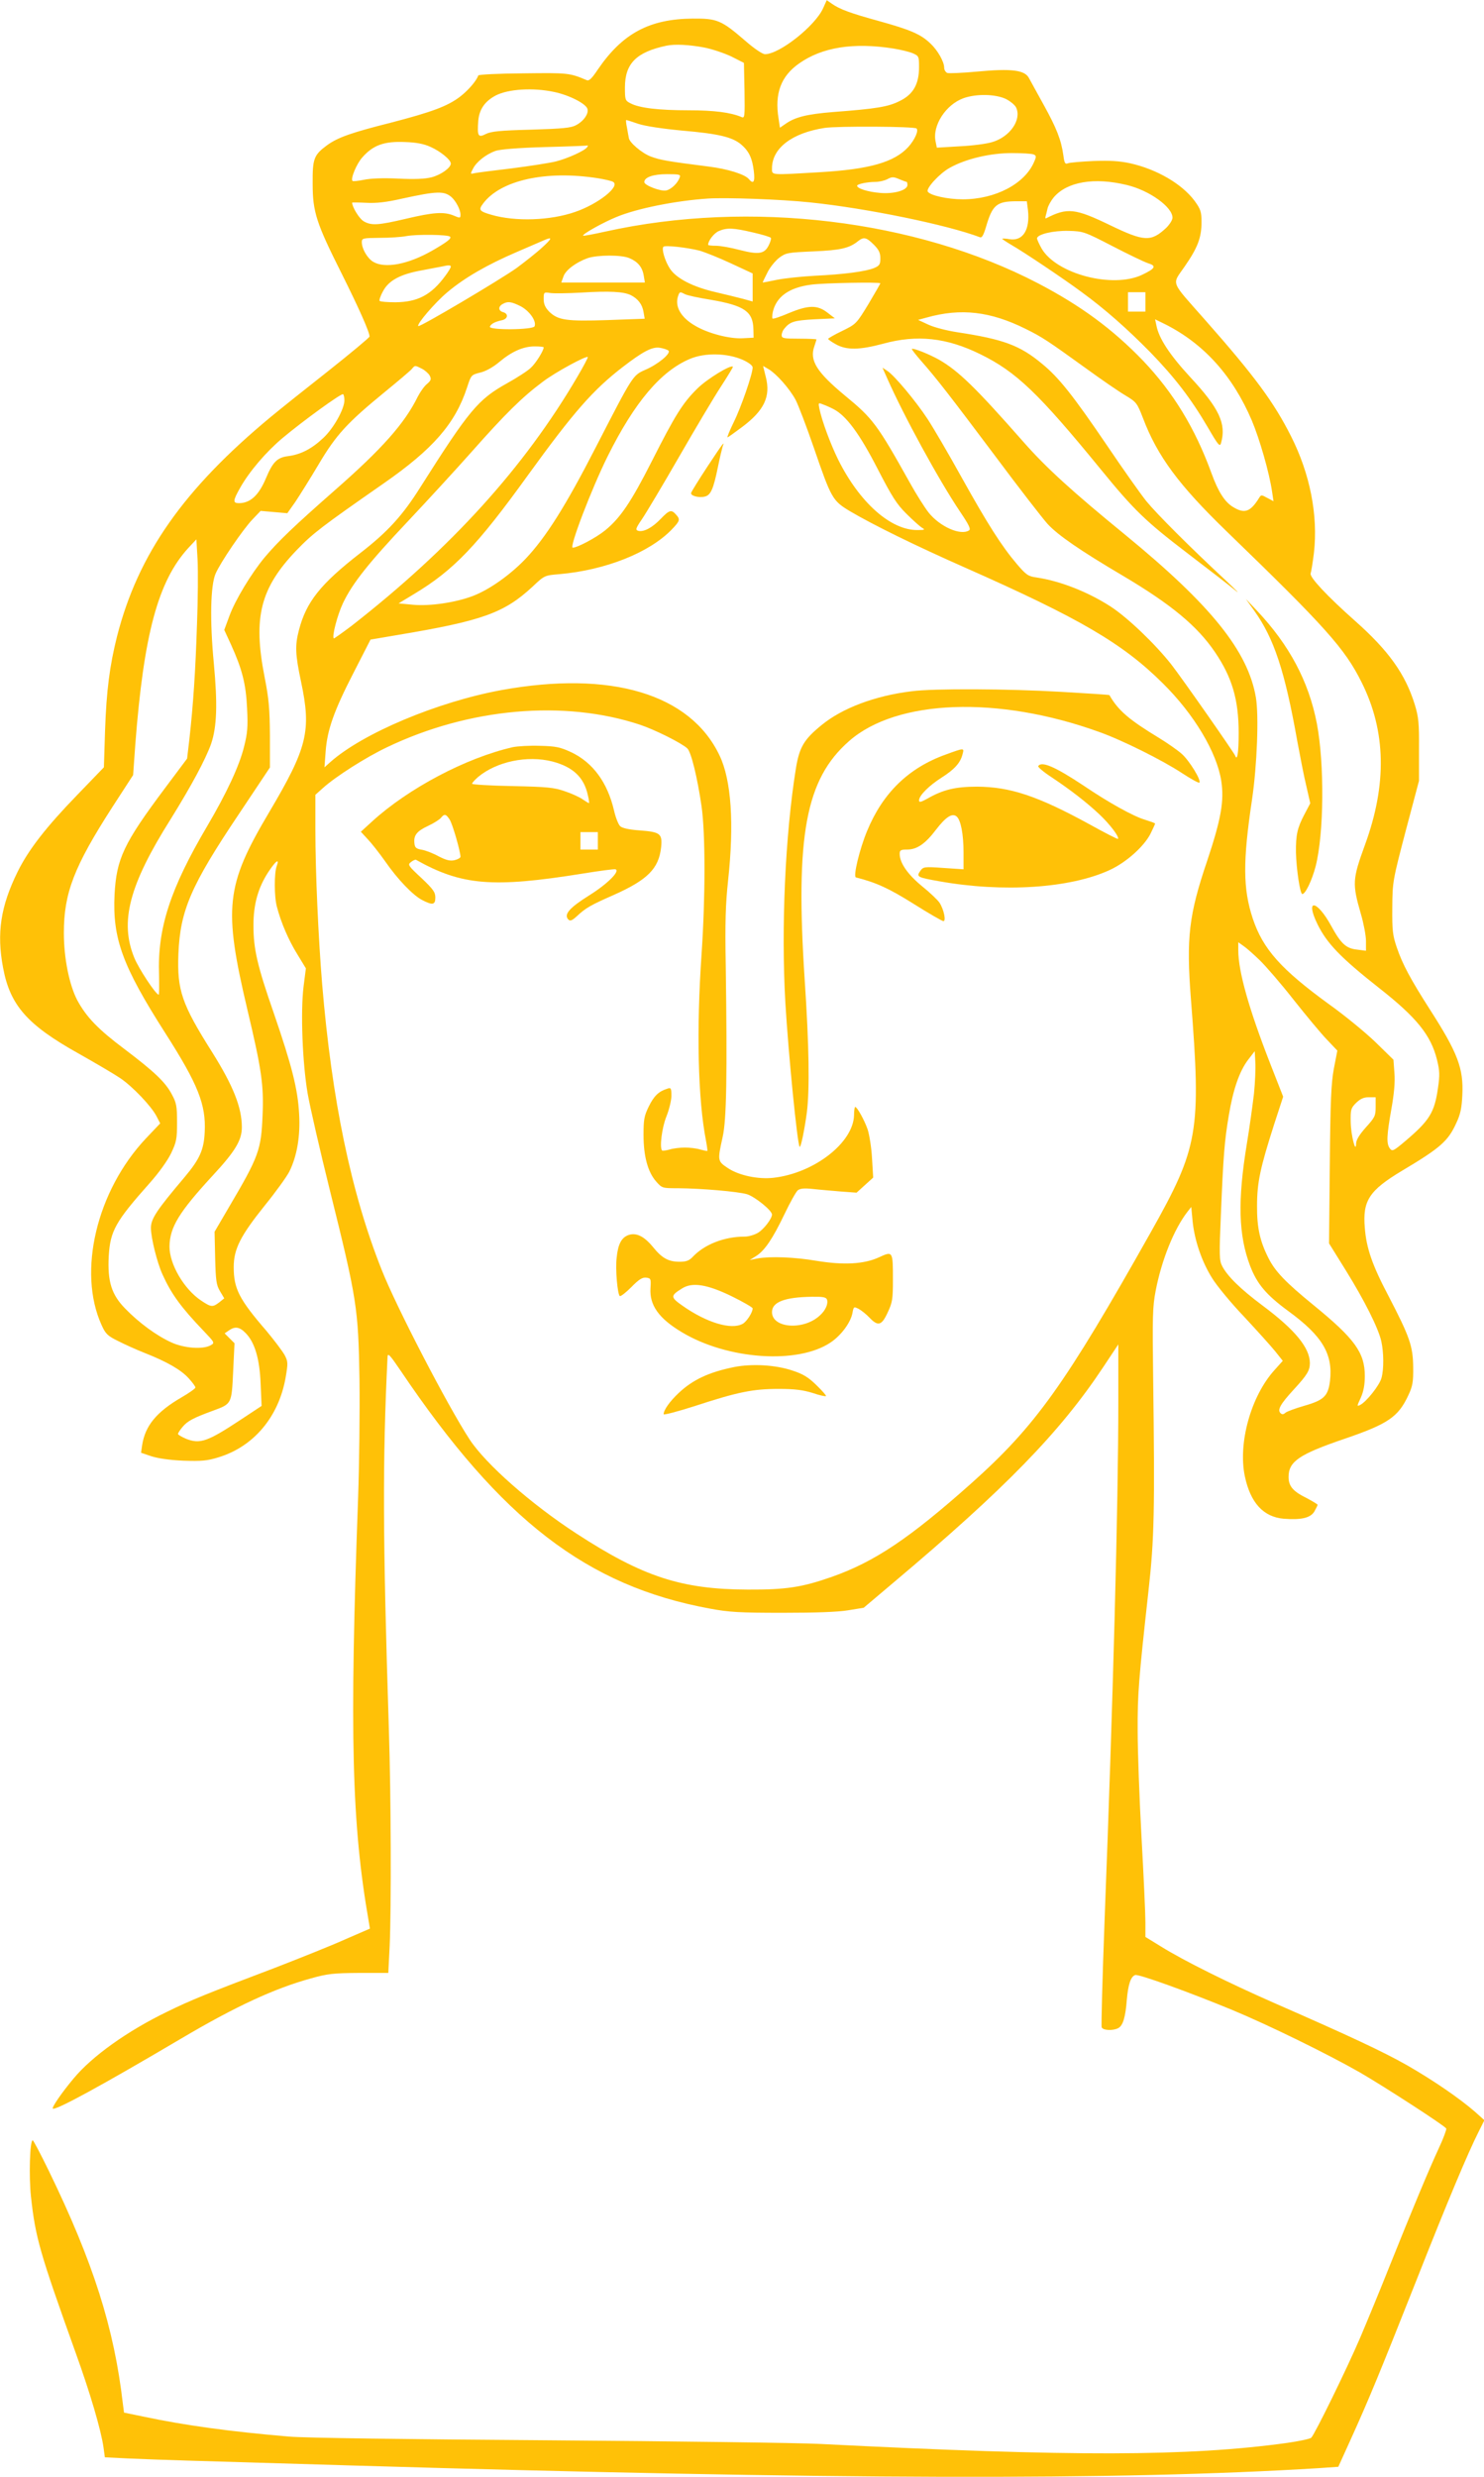 <?xml version="1.0" standalone="no"?>
<!DOCTYPE svg PUBLIC "-//W3C//DTD SVG 20010904//EN"
 "http://www.w3.org/TR/2001/REC-SVG-20010904/DTD/svg10.dtd">
<svg version="1.0" xmlns="http://www.w3.org/2000/svg"
 width="767pt" height="1280pt" viewBox="0 0 767 1280"
 preserveAspectRatio="xMidYMid meet">
<g transform="translate(0,1280) scale(0.1,-0.1)"
fill="#ffc107" stroke="none">
<path d="M4254 12757 c-41 -91 -225 -237 -300 -237 -13 0 -55 28 -103 70 -123
106 -145 115 -271 114 -224 -2 -363 -77 -490 -263 -32 -48 -46 -61 -58 -55
-88 37 -95 38 -327 35 -128 -1 -231 -6 -233 -11 -10 -29 -54 -79 -96 -111 -64
-48 -144 -78 -356 -133 -206 -52 -273 -76 -329 -116 -69 -51 -76 -69 -75 -200
0 -145 19 -203 148 -460 87 -174 146 -305 146 -329 0 -5 -96 -85 -212 -177
-117 -92 -251 -199 -298 -238 -450 -373 -686 -708 -795 -1134 -38 -151 -55
-281 -62 -487 l-6 -190 -137 -142 c-161 -166 -252 -283 -308 -396 -89 -180
-110 -319 -76 -498 36 -194 125 -295 390 -443 87 -49 184 -106 215 -127 64
-43 161 -145 188 -197 l19 -37 -74 -78 c-255 -271 -354 -689 -229 -964 20 -45
31 -56 84 -82 33 -17 95 -45 138 -62 117 -46 189 -88 228 -131 19 -21 35 -42
35 -48 0 -5 -32 -28 -72 -51 -129 -75 -187 -146 -203 -245 l-6 -41 53 -18 c34
-11 94 -20 165 -23 94 -3 123 -1 181 17 183 55 312 209 348 411 13 76 13 84
-5 118 -11 20 -54 77 -95 126 -140 162 -168 217 -168 328 0 94 35 162 160 318
56 69 113 148 127 175 40 80 58 184 51 300 -7 127 -37 246 -130 517 -87 250
-106 334 -106 457 0 108 24 194 77 275 39 59 59 73 43 30 -13 -34 -13 -159 1
-209 21 -82 61 -174 105 -245 l45 -74 -12 -94 c-16 -130 -6 -393 21 -552 12
-69 64 -296 116 -505 139 -559 146 -605 152 -972 2 -166 -1 -440 -7 -610 -45
-1229 -33 -1690 55 -2193 l6 -36 -129 -56 c-71 -32 -234 -97 -363 -147 -343
-130 -433 -166 -555 -226 -205 -99 -389 -230 -485 -346 -62 -74 -113 -149
-107 -155 12 -12 254 120 662 361 284 168 484 260 673 312 85 24 116 27 248
28 l151 0 7 140 c9 201 7 771 -4 1115 -32 1002 -33 1393 -7 1928 1 23 12 11
67 -70 520 -772 963 -1113 1597 -1230 101 -19 155 -22 378 -22 171 0 287 4
339 13 l80 13 155 131 c574 483 859 775 1082 1111 l79 119 0 -299 c0 -525 -27
-1540 -71 -2677 -11 -296 -18 -545 -15 -553 6 -16 58 -19 86 -4 24 13 37 56
44 147 7 78 20 119 43 127 16 7 278 -88 501 -180 190 -79 492 -227 662 -324
124 -72 435 -273 445 -289 2 -5 -15 -52 -40 -105 -53 -115 -135 -312 -255
-611 -48 -121 -116 -285 -150 -365 -68 -159 -234 -498 -253 -517 -7 -6 -64
-18 -127 -27 -511 -70 -1107 -71 -2410 -5 -118 6 -755 14 -1415 19 -718 5
-1252 12 -1330 19 -307 26 -539 58 -752 103 l-102 21 -6 46 c-45 391 -153 731
-383 1204 -42 86 -79 157 -83 157 -15 0 -20 -188 -9 -290 23 -213 46 -291 230
-805 76 -210 133 -405 145 -492 l7 -51 121 -6 c67 -3 205 -8 307 -11 102 -3
480 -14 840 -25 2500 -74 3972 -78 5006 -14 l101 7 68 150 c90 199 146 334
337 817 161 408 265 655 320 764 l30 60 -48 43 c-79 69 -216 163 -350 240
-127 72 -296 151 -689 323 -241 106 -464 217 -582 290 l-83 51 0 77 c0 42 -9
239 -20 437 -11 198 -20 446 -20 550 -1 190 5 264 56 725 30 268 33 416 24
1105 -4 309 -3 361 13 445 31 160 95 319 165 409 l19 24 7 -74 c10 -98 47
-208 101 -294 24 -39 98 -129 166 -200 67 -72 139 -152 160 -178 l39 -49 -43
-48 c-122 -135 -189 -378 -153 -549 29 -137 96 -210 201 -219 90 -7 138 4 158
37 9 16 17 32 17 35 0 3 -27 19 -59 36 -69 34 -91 61 -91 108 0 80 54 117 292
198 222 76 275 112 327 224 22 47 26 68 25 145 -1 109 -18 157 -127 367 -84
159 -115 248 -123 353 -12 140 22 193 192 295 198 118 238 153 280 245 22 46
29 79 32 146 7 138 -24 219 -168 443 -101 158 -142 235 -171 321 -21 61 -24
88 -23 205 1 133 2 139 69 395 l69 260 0 160 c1 141 -2 169 -22 235 -49 158
-136 279 -310 433 -142 126 -235 225 -228 244 3 8 11 56 17 106 22 194 -20
408 -118 602 -88 175 -187 310 -443 600 -185 210 -174 180 -107 278 68 98 87
150 87 229 0 53 -4 66 -35 109 -65 88 -195 164 -333 195 -55 12 -104 15 -190
12 -65 -3 -124 -8 -133 -12 -14 -6 -18 2 -23 41 -11 80 -36 142 -100 258 -34
61 -68 124 -77 140 -21 43 -89 52 -269 35 -76 -7 -146 -10 -154 -7 -9 4 -16
16 -16 27 0 31 -34 91 -72 126 -49 47 -103 70 -261 114 -153 42 -207 62 -248
91 l-26 18 -19 -42z m-617 -202 c43 -8 107 -30 143 -47 l65 -33 3 -144 c2
-134 1 -143 -15 -136 -57 24 -141 35 -273 35 -156 0 -256 12 -301 36 -28 14
-29 18 -29 82 0 124 59 183 215 216 43 9 117 5 192 -9z m982 -6 c36 -6 79 -16
98 -24 32 -14 33 -16 33 -72 0 -88 -30 -141 -100 -175 -59 -30 -120 -40 -345
-57 -135 -11 -195 -26 -245 -61 l-29 -20 -7 47 c-21 130 12 219 106 285 119
84 281 110 489 77z m-1756 -224 c78 -16 164 -60 173 -87 8 -25 -19 -64 -59
-85 -26 -14 -69 -18 -232 -23 -159 -4 -207 -9 -233 -22 -41 -21 -46 -12 -40
68 5 59 34 101 91 131 65 33 192 41 300 18z m2335 -36 c24 -12 48 -32 54 -45
29 -63 -32 -151 -123 -178 -28 -9 -104 -19 -169 -22 l-118 -7 -6 30 c-19 83
52 193 145 226 66 23 163 21 217 -4z m-1899 -129 c37 -12 123 -25 228 -35 186
-16 257 -33 303 -71 41 -35 58 -71 66 -138 7 -57 -2 -70 -26 -41 -20 24 -109
52 -205 64 -220 28 -252 34 -301 52 -46 17 -113 74 -114 97 -1 4 -5 26 -9 50
-5 23 -7 42 -4 42 2 0 30 -9 62 -20z m1438 -24 c12 -11 -9 -58 -42 -95 -72
-79 -200 -116 -460 -131 -257 -15 -245 -16 -245 20 0 104 103 183 272 209 64
10 465 8 475 -3z m-2512 -95 c52 -23 105 -67 105 -86 0 -22 -50 -58 -99 -71
-35 -9 -88 -11 -173 -7 -78 4 -143 1 -177 -6 -30 -6 -56 -9 -59 -6 -11 11 20
87 50 121 56 64 113 85 223 80 56 -2 95 -9 130 -25z m810 -1 c-11 -18 -99 -58
-161 -74 -32 -8 -135 -24 -229 -36 -93 -11 -180 -22 -193 -25 -22 -5 -22 -5
-7 24 18 35 66 73 115 91 22 8 115 16 255 20 121 3 221 7 223 8 2 1 0 -3 -3
-8z m2307 -38 c14 -6 15 -11 3 -38 -48 -114 -201 -194 -369 -194 -78 0 -169
20 -181 40 -10 16 61 94 114 123 82 46 208 76 321 76 52 0 103 -3 112 -7z
m-2252 -123 c36 -6 72 -14 79 -19 38 -23 -77 -114 -196 -155 -129 -45 -309
-51 -433 -15 -62 18 -68 25 -44 57 90 122 325 174 594 132z m423 4 c-10 -29
-43 -61 -69 -67 -27 -7 -114 26 -114 43 0 25 46 41 117 41 65 0 72 -2 66 -17z
m1173 -23 c2 0 4 -7 4 -16 0 -27 -68 -47 -140 -41 -64 5 -120 23 -120 37 0 9
52 20 95 20 18 0 45 6 61 14 24 13 32 13 62 0 19 -8 36 -14 38 -14z m1138 -16
c117 -28 236 -114 236 -169 0 -12 -15 -35 -32 -52 -79 -74 -114 -72 -292 14
-180 87 -220 91 -329 35 -4 -2 -5 2 -3 10 2 7 7 25 10 40 3 14 18 41 32 58 69
81 209 105 378 64z m-3490 -63 c23 -21 46 -65 46 -90 0 -19 -2 -19 -35 -5 -51
21 -105 17 -245 -16 -144 -34 -181 -37 -221 -13 -22 13 -59 73 -59 96 0 1 33
1 73 -1 51 -3 105 3 187 22 179 39 216 40 254 7z m1854 -27 c291 -30 708 -116
877 -180 10 -4 18 10 31 53 33 114 55 133 159 133 l52 0 6 -46 c11 -102 -26
-161 -95 -150 -21 4 -38 4 -38 2 0 -2 21 -16 48 -32 63 -36 269 -174 362 -243
121 -88 237 -191 356 -312 127 -131 211 -241 297 -388 54 -93 62 -102 68 -80
28 99 -9 179 -160 341 -107 116 -162 201 -174 266 l-7 32 53 -26 c200 -101
349 -267 447 -497 40 -95 91 -271 105 -370 l7 -47 -32 17 c-31 17 -32 17 -43
-1 -45 -72 -75 -82 -134 -46 -43 26 -77 79 -112 176 -84 231 -197 416 -353
580 -157 163 -321 284 -543 400 -631 329 -1490 432 -2233 268 -63 -14 -116
-24 -118 -22 -7 7 104 69 173 97 106 44 306 84 473 95 94 6 378 -4 528 -20z
m-297 -155 c49 -11 91 -24 93 -28 3 -4 -2 -21 -11 -39 -22 -44 -51 -49 -149
-24 -45 12 -100 22 -123 22 -23 0 -41 2 -41 5 0 21 30 60 55 71 42 18 74 17
176 -7z m1857 -70 c81 -42 164 -82 185 -89 46 -14 39 -27 -30 -60 -152 -72
-442 4 -519 135 -13 23 -24 47 -24 53 0 21 83 41 163 39 75 -2 82 -4 225 -78z
m-3422 48 c9 -9 -14 -27 -92 -72 -124 -71 -244 -94 -305 -58 -30 18 -59 67
-59 102 0 20 5 21 93 22 50 0 112 4 137 9 54 10 215 8 226 -3z m476 -56 c-29
-27 -89 -74 -132 -106 -89 -63 -501 -307 -508 -300 -10 9 85 120 149 174 90
76 207 143 358 208 69 30 135 58 146 63 42 18 38 7 -13 -39z m1714 15 c26 -26
34 -42 34 -71 0 -31 -4 -38 -32 -50 -44 -18 -157 -33 -308 -40 -69 -4 -156
-13 -195 -21 -38 -8 -71 -14 -73 -14 -1 0 9 22 23 49 13 28 41 62 61 78 36 27
44 28 178 34 140 6 185 16 231 53 29 23 43 20 81 -18z m-901 -31 c28 -8 101
-37 163 -66 l112 -52 0 -72 0 -73 -47 13 c-27 7 -91 23 -143 35 -118 27 -204
71 -237 121 -26 39 -45 103 -34 114 8 9 122 -4 186 -20z m-362 -39 c43 -18 67
-46 74 -90 l6 -36 -216 0 -216 0 11 31 c11 33 64 73 125 95 50 17 175 18 216
0z m-923 -44 c0 -5 -13 -27 -29 -48 -72 -98 -142 -135 -257 -136 -42 0 -78 3
-82 7 -3 3 4 26 17 49 29 56 89 89 201 109 47 9 94 18 105 20 34 8 45 7 45 -1z
m2220 -86 c0 -2 -28 -51 -62 -108 -62 -102 -64 -103 -135 -138 -40 -19 -72
-38 -73 -41 0 -3 18 -16 40 -28 55 -31 122 -30 245 3 175 48 328 31 501 -54
186 -91 301 -201 623 -595 173 -212 231 -268 451 -436 107 -82 218 -167 245
-190 28 -23 5 0 -50 52 -184 171 -356 343 -410 409 -29 36 -121 166 -204 289
-174 256 -248 350 -335 421 -115 96 -201 127 -437 163 -53 8 -120 25 -150 39
l-54 25 44 12 c178 50 330 32 513 -59 87 -43 116 -63 313 -205 77 -56 167
-118 201 -138 58 -35 61 -39 92 -119 74 -195 185 -345 431 -583 512 -495 612
-607 698 -780 127 -253 132 -528 18 -840 -65 -179 -67 -200 -21 -359 14 -48
26 -111 26 -138 l0 -51 -46 6 c-57 6 -83 30 -134 123 -74 135 -136 143 -71 9
49 -100 119 -173 322 -333 191 -150 265 -242 296 -368 14 -57 15 -79 5 -147
-18 -126 -44 -167 -166 -271 -65 -55 -70 -57 -83 -40 -18 25 -16 66 8 202 14
78 20 140 16 187 l-5 69 -93 91 c-52 50 -159 138 -239 195 -249 181 -342 285
-395 443 -51 154 -52 295 -4 615 26 176 36 433 20 528 -41 240 -232 477 -676
841 -273 223 -408 346 -525 479 -249 283 -336 367 -436 425 -52 29 -134 62
-141 56 -2 -2 20 -30 47 -61 81 -92 146 -176 384 -493 122 -164 244 -321 270
-350 53 -58 169 -138 391 -269 248 -147 383 -259 474 -393 89 -131 123 -246
123 -419 0 -100 -7 -147 -18 -117 -8 19 -268 391 -329 470 -83 106 -227 244
-315 301 -118 76 -261 132 -383 150 -43 6 -53 13 -101 69 -79 93 -150 204
-287 450 -67 121 -146 256 -175 300 -61 93 -170 223 -207 248 l-26 17 24 -54
c86 -195 268 -528 377 -690 46 -68 57 -91 46 -97 -44 -28 -151 20 -209 93 -21
27 -64 95 -95 151 -170 304 -192 334 -337 453 -147 122 -184 182 -158 255 6
18 11 34 11 35 0 2 -40 4 -90 4 -80 0 -90 2 -90 18 0 10 6 25 13 33 30 37 51
43 155 49 l107 5 -39 30 c-52 40 -98 39 -199 -3 -44 -19 -81 -31 -84 -28 -3 2
-2 17 1 33 18 80 84 127 198 142 65 9 358 14 358 7z m-1290 -61 c38 -19 60
-49 66 -87 l6 -35 -191 -7 c-214 -7 -257 -1 -303 44 -20 21 -28 38 -28 65 0
35 1 36 33 31 17 -3 91 -2 162 2 145 9 218 5 255 -13z m280 5 c10 -6 70 -19
133 -29 175 -30 219 -61 221 -153 l1 -43 -59 -3 c-67 -3 -176 25 -242 64 -77
44 -109 103 -88 158 7 19 9 19 34 6z m2380 -40 l0 -50 -45 0 -45 0 0 50 0 50
45 0 45 0 0 -50z m-3230 -22 c46 -24 84 -77 73 -104 -7 -19 -237 -21 -231 -2
5 14 25 25 61 33 32 6 37 34 7 42 -25 7 -26 29 -2 42 26 15 43 13 92 -11z
m120 -213 c0 -17 -42 -84 -67 -106 -15 -15 -71 -51 -123 -80 -149 -83 -195
-138 -447 -536 -93 -148 -169 -231 -311 -341 -206 -160 -279 -252 -317 -398
-21 -80 -19 -126 11 -267 54 -255 33 -340 -166 -676 -224 -378 -236 -491 -111
-1020 73 -307 85 -390 78 -545 -7 -178 -20 -213 -172 -471 l-76 -130 3 -135
c3 -118 6 -140 25 -172 l22 -37 -26 -21 c-34 -26 -42 -25 -93 9 -90 60 -165
190 -164 281 2 99 49 176 223 365 117 126 151 183 151 250 0 102 -44 213 -153
387 -158 250 -182 321 -175 508 9 225 64 353 313 724 l160 240 0 165 c-1 138
-5 189 -28 305 -60 307 -21 458 166 653 85 88 127 120 447 343 258 179 373
311 434 498 21 64 21 65 69 77 29 7 66 28 97 54 64 54 124 81 183 81 26 0 47
-2 47 -5z m645 -17 c14 -14 -54 -71 -120 -99 -65 -29 -63 -26 -255 -399 -157
-306 -259 -467 -363 -577 -80 -84 -189 -161 -274 -193 -90 -34 -221 -53 -308
-45 l-75 7 81 49 c203 122 325 249 588 614 236 326 336 440 489 558 105 81
153 106 192 100 19 -3 40 -10 45 -15z m383 -47 c33 -15 52 -30 52 -40 0 -33
-60 -207 -98 -283 -21 -43 -35 -78 -32 -78 3 0 36 24 75 53 115 86 149 158
123 259 l-14 57 29 -17 c40 -24 107 -99 139 -158 14 -27 56 -137 93 -244 92
-268 98 -277 187 -331 122 -72 340 -179 598 -293 590 -261 813 -391 1020 -597
161 -159 279 -356 302 -504 16 -104 -1 -198 -73 -414 -95 -280 -108 -398 -84
-711 54 -688 40 -768 -207 -1207 -444 -789 -596 -1002 -929 -1299 -318 -283
-498 -404 -719 -482 -154 -54 -236 -67 -435 -66 -343 1 -542 66 -885 289 -234
152 -470 360 -553 487 -112 171 -380 687 -455 878 -158 398 -257 877 -307
1475 -20 243 -35 581 -35 799 l0 179 38 34 c66 60 225 161 333 212 424 203
915 246 1307 116 77 -26 212 -93 244 -122 20 -18 52 -149 74 -300 20 -141 20
-468 0 -763 -27 -391 -19 -751 23 -965 5 -27 8 -51 7 -52 -1 -2 -18 2 -37 7
-18 6 -54 10 -79 10 -25 0 -61 -4 -79 -10 -19 -5 -37 -8 -39 -5 -14 14 -1 118
22 175 14 35 26 83 26 107 0 41 -2 44 -22 37 -44 -14 -68 -37 -95 -92 -24 -49
-27 -68 -27 -147 0 -109 22 -191 65 -240 31 -35 32 -35 113 -35 122 -1 308
-17 357 -31 41 -13 129 -84 129 -105 0 -21 -42 -76 -72 -94 -18 -11 -49 -20
-69 -20 -105 0 -208 -40 -269 -105 -18 -19 -33 -25 -67 -25 -58 0 -91 18 -138
76 -46 56 -87 76 -127 62 -36 -13 -54 -47 -61 -118 -7 -58 4 -184 16 -197 4
-4 31 17 59 45 40 41 58 52 77 50 25 -3 26 -6 23 -54 -6 -88 43 -157 162 -228
236 -142 600 -167 769 -53 54 36 104 103 113 153 6 33 7 33 33 20 14 -8 39
-28 55 -45 44 -46 63 -41 94 27 24 51 27 68 27 167 0 151 0 151 -72 118 -78
-36 -184 -41 -324 -18 -111 19 -238 24 -304 12 l-40 -8 32 20 c45 28 86 89
147 216 29 61 60 116 69 124 13 10 33 12 80 7 34 -4 98 -9 143 -13 l81 -6 43
39 43 39 -6 100 c-3 55 -14 123 -23 150 -17 48 -54 115 -64 115 -3 0 -6 -19
-6 -43 -4 -142 -206 -299 -416 -323 -80 -9 -179 12 -236 50 -54 36 -54 38 -27
161 20 87 24 317 16 885 -4 222 -1 319 12 439 32 295 17 520 -44 647 -151 318
-561 441 -1128 338 -331 -61 -717 -223 -885 -373 l-29 -26 6 81 c8 113 44 213
145 409 l87 170 135 23 c444 74 555 114 703 251 61 58 63 58 137 64 240 21
466 111 582 231 43 45 45 52 21 78 -23 26 -34 23 -78 -23 -44 -46 -88 -69
-116 -62 -16 5 -14 12 20 62 21 31 107 175 191 321 84 146 181 309 217 364 35
54 63 100 61 101 -11 12 -133 -63 -182 -111 -77 -75 -117 -140 -236 -375 -108
-213 -164 -296 -243 -360 -47 -38 -143 -89 -167 -89 -19 0 97 304 181 473 139
279 275 440 426 503 76 32 191 30 271 -5z m-854 -88 c-274 -468 -652 -885
-1167 -1287 -49 -37 -90 -66 -92 -65 -10 11 19 122 48 183 49 103 134 209 335
422 97 103 247 266 333 363 171 193 258 279 364 358 64 49 225 136 233 128 2
-2 -22 -48 -54 -102z m-804 42 c16 -8 35 -25 41 -36 9 -18 7 -25 -14 -43 -14
-11 -35 -41 -48 -66 -67 -137 -184 -269 -427 -482 -215 -189 -293 -264 -364
-348 -69 -83 -152 -220 -182 -302 l-27 -73 35 -76 c58 -128 77 -203 83 -329 5
-97 2 -129 -16 -200 -24 -97 -89 -237 -189 -407 -193 -327 -259 -531 -250
-772 1 -56 1 -101 -2 -101 -15 1 -104 136 -126 191 -76 186 -27 375 188 716
108 174 180 308 209 389 30 88 34 205 14 418 -21 220 -17 400 9 461 24 57 142
230 191 281 l42 44 69 -6 69 -6 41 58 c22 33 76 119 120 193 91 154 148 216
341 374 71 58 135 112 142 121 16 19 15 19 51 1z m-400 -164 c0 -44 -56 -145
-109 -194 -60 -57 -118 -86 -182 -94 -56 -7 -79 -30 -114 -113 -37 -89 -81
-130 -140 -130 -32 0 -32 12 6 79 47 84 135 187 220 258 105 88 302 231 312
226 4 -2 7 -17 7 -32z m2528 -45 c66 -34 135 -128 227 -307 75 -145 99 -184
150 -234 33 -33 69 -65 80 -72 18 -10 15 -12 -22 -12 -138 -2 -300 141 -411
364 -39 79 -84 200 -97 263 -6 31 -6 32 19 22 14 -5 39 -16 54 -24z m-3290
-1116 c-8 -241 -19 -407 -39 -588 l-12 -102 -113 -151 c-215 -287 -252 -366
-262 -552 -11 -227 41 -369 262 -715 170 -266 211 -370 204 -511 -4 -93 -26
-141 -105 -235 -143 -169 -173 -214 -173 -261 0 -51 32 -180 60 -241 45 -100
96 -170 212 -291 58 -61 59 -62 36 -75 -40 -22 -136 -15 -202 15 -77 35 -167
101 -238 174 -72 73 -93 141 -86 273 8 130 35 178 212 377 47 53 91 114 110
153 28 59 31 74 31 160 0 84 -3 101 -27 145 -33 63 -90 117 -246 235 -136 102
-196 165 -243 252 -41 79 -69 216 -69 347 0 206 52 342 251 651 l107 165 11
155 c44 574 118 847 274 1018 l42 45 6 -104 c3 -57 2 -210 -3 -339z m5493
-1732 c30 -29 109 -120 174 -203 65 -82 143 -176 173 -207 l54 -57 -18 -93
c-14 -76 -18 -165 -21 -498 l-4 -405 87 -140 c96 -155 167 -296 183 -365 13
-58 14 -145 1 -191 -10 -37 -77 -122 -110 -139 -18 -9 -17 -6 3 37 15 34 21
68 21 113 0 120 -52 192 -264 365 -146 119 -199 175 -233 242 -45 88 -61 160
-60 273 0 120 17 197 88 419 l47 144 -67 171 c-110 282 -165 476 -165 586 l0
41 28 -20 c15 -10 52 -43 83 -73z m-30 -690 c-7 -59 -23 -176 -37 -260 -48
-293 -43 -471 17 -629 36 -94 83 -150 199 -235 175 -128 230 -221 214 -360
-10 -78 -31 -99 -132 -128 -45 -13 -89 -29 -98 -36 -11 -10 -18 -10 -26 -2
-17 17 0 47 69 122 69 75 83 98 83 137 -1 79 -76 171 -245 297 -115 86 -182
152 -209 205 -14 27 -15 57 -6 263 13 314 19 384 41 514 22 134 55 229 100
288 l34 44 3 -57 c2 -31 -1 -104 -7 -163z m629 -68 c0 -46 -4 -54 -50 -105
-33 -37 -50 -64 -51 -83 -1 -59 -27 42 -28 111 -1 63 1 71 28 98 22 21 39 29
65 29 l36 0 0 -50z m-3327 -979 c59 -29 107 -57 107 -62 0 -21 -31 -69 -52
-80 -59 -32 -185 6 -308 92 -66 46 -66 53 -5 91 53 34 131 21 258 -41z m491
-16 c8 -21 -7 -56 -36 -82 -84 -79 -248 -67 -248 17 0 52 66 77 206 79 56 1
73 -2 78 -14z m-3005 -173 c47 -47 73 -132 78 -262 l5 -115 -109 -72 c-171
-113 -209 -126 -281 -98 -23 10 -42 21 -42 25 0 5 11 22 24 37 25 30 55 46
156 83 98 36 97 34 105 202 l7 147 -25 25 -26 26 22 15 c31 22 55 19 86 -13z"/>
<path d="M6484 9642 c101 -142 157 -311 221 -672 15 -80 35 -185 47 -233 l20
-88 -30 -57 c-37 -70 -45 -107 -44 -197 2 -83 21 -215 33 -215 16 0 50 71 69
144 43 170 46 527 6 738 -42 217 -142 405 -310 583 l-57 60 45 -63z"/>
<path d="M3655 10387 c-44 -67 -81 -127 -83 -134 -4 -15 40 -27 71 -19 30 7
44 38 67 150 10 50 22 99 25 109 13 33 0 15 -80 -106z"/>
<path d="M4712 9228 c-189 -23 -359 -87 -466 -175 -91 -74 -114 -114 -132
-221 -56 -347 -77 -825 -55 -1212 16 -269 62 -734 74 -746 6 -6 25 88 37 176
15 120 12 344 -11 687 -49 747 5 1037 230 1234 246 216 770 235 1291 47 119
-42 329 -147 429 -213 46 -30 87 -53 90 -49 11 11 -53 116 -93 150 -23 20 -75
56 -116 81 -155 94 -211 142 -256 221 -1 2 -114 9 -250 17 -274 16 -658 18
-772 3z"/>
<path d="M2650 8939 c-241 -55 -540 -213 -727 -384 l-58 -53 36 -39 c20 -21
60 -72 89 -113 65 -94 144 -176 192 -201 54 -28 68 -25 68 13 0 28 -11 43 -72
101 -70 65 -72 69 -53 83 10 8 22 13 25 11 237 -133 397 -146 863 -71 86 14
162 24 168 22 26 -9 -43 -77 -136 -135 -102 -64 -133 -99 -107 -125 9 -9 19
-5 44 18 45 42 71 57 187 108 178 79 236 137 248 248 7 70 -4 79 -112 87 -56
4 -90 12 -100 22 -9 9 -23 44 -31 79 -34 147 -110 250 -222 303 -56 26 -78 31
-161 33 -53 2 -116 -2 -141 -7z m205 -74 c106 -28 163 -81 183 -173 6 -23 8
-42 6 -42 -3 0 -17 9 -32 19 -15 11 -56 30 -92 42 -57 20 -91 23 -272 27 -115
2 -208 8 -208 12 0 5 14 20 31 35 96 80 254 113 384 80z m-531 -300 c15 -23
55 -162 56 -192 0 -6 -14 -14 -31 -18 -23 -5 -43 0 -82 20 -29 16 -68 31 -87
34 -29 5 -36 11 -38 33 -5 41 12 63 70 90 30 14 60 33 67 42 18 22 26 20 45
-9z m766 -110 l0 -45 -45 0 -45 0 0 45 0 45 45 0 45 0 0 -45z"/>
<path d="M4888 8901 c-192 -69 -325 -198 -406 -394 -39 -93 -74 -238 -58 -241
106 -27 169 -56 297 -136 79 -50 149 -90 155 -90 15 0 2 61 -20 95 -9 14 -50
53 -91 86 -74 61 -115 120 -115 167 0 19 6 22 39 22 50 0 94 30 149 103 50 65
83 87 106 68 22 -18 36 -92 36 -187 l0 -86 -104 7 c-101 7 -104 6 -120 -16
-21 -30 -14 -33 99 -53 331 -59 676 -36 880 58 85 39 177 121 211 187 13 27
24 50 24 53 0 3 -24 11 -52 20 -59 17 -187 88 -317 176 -146 97 -218 129 -235
101 -3 -4 27 -30 67 -56 102 -68 183 -131 250 -194 54 -51 104 -117 95 -126
-2 -2 -69 32 -148 76 -267 146 -409 193 -580 194 -113 0 -177 -16 -257 -62
-33 -18 -43 -21 -43 -9 0 25 51 76 117 118 66 42 97 76 108 121 9 33 9 33 -87
-2z"/>
<path d="M3795 5736 c-129 -26 -214 -65 -287 -134 -46 -43 -78 -88 -78 -110 0
-5 73 14 163 43 220 72 299 88 432 88 84 0 126 -6 175 -21 35 -12 66 -19 69
-16 3 2 -20 28 -50 57 -42 41 -69 57 -124 75 -87 29 -207 36 -300 18z"/>
</g>
</svg>
